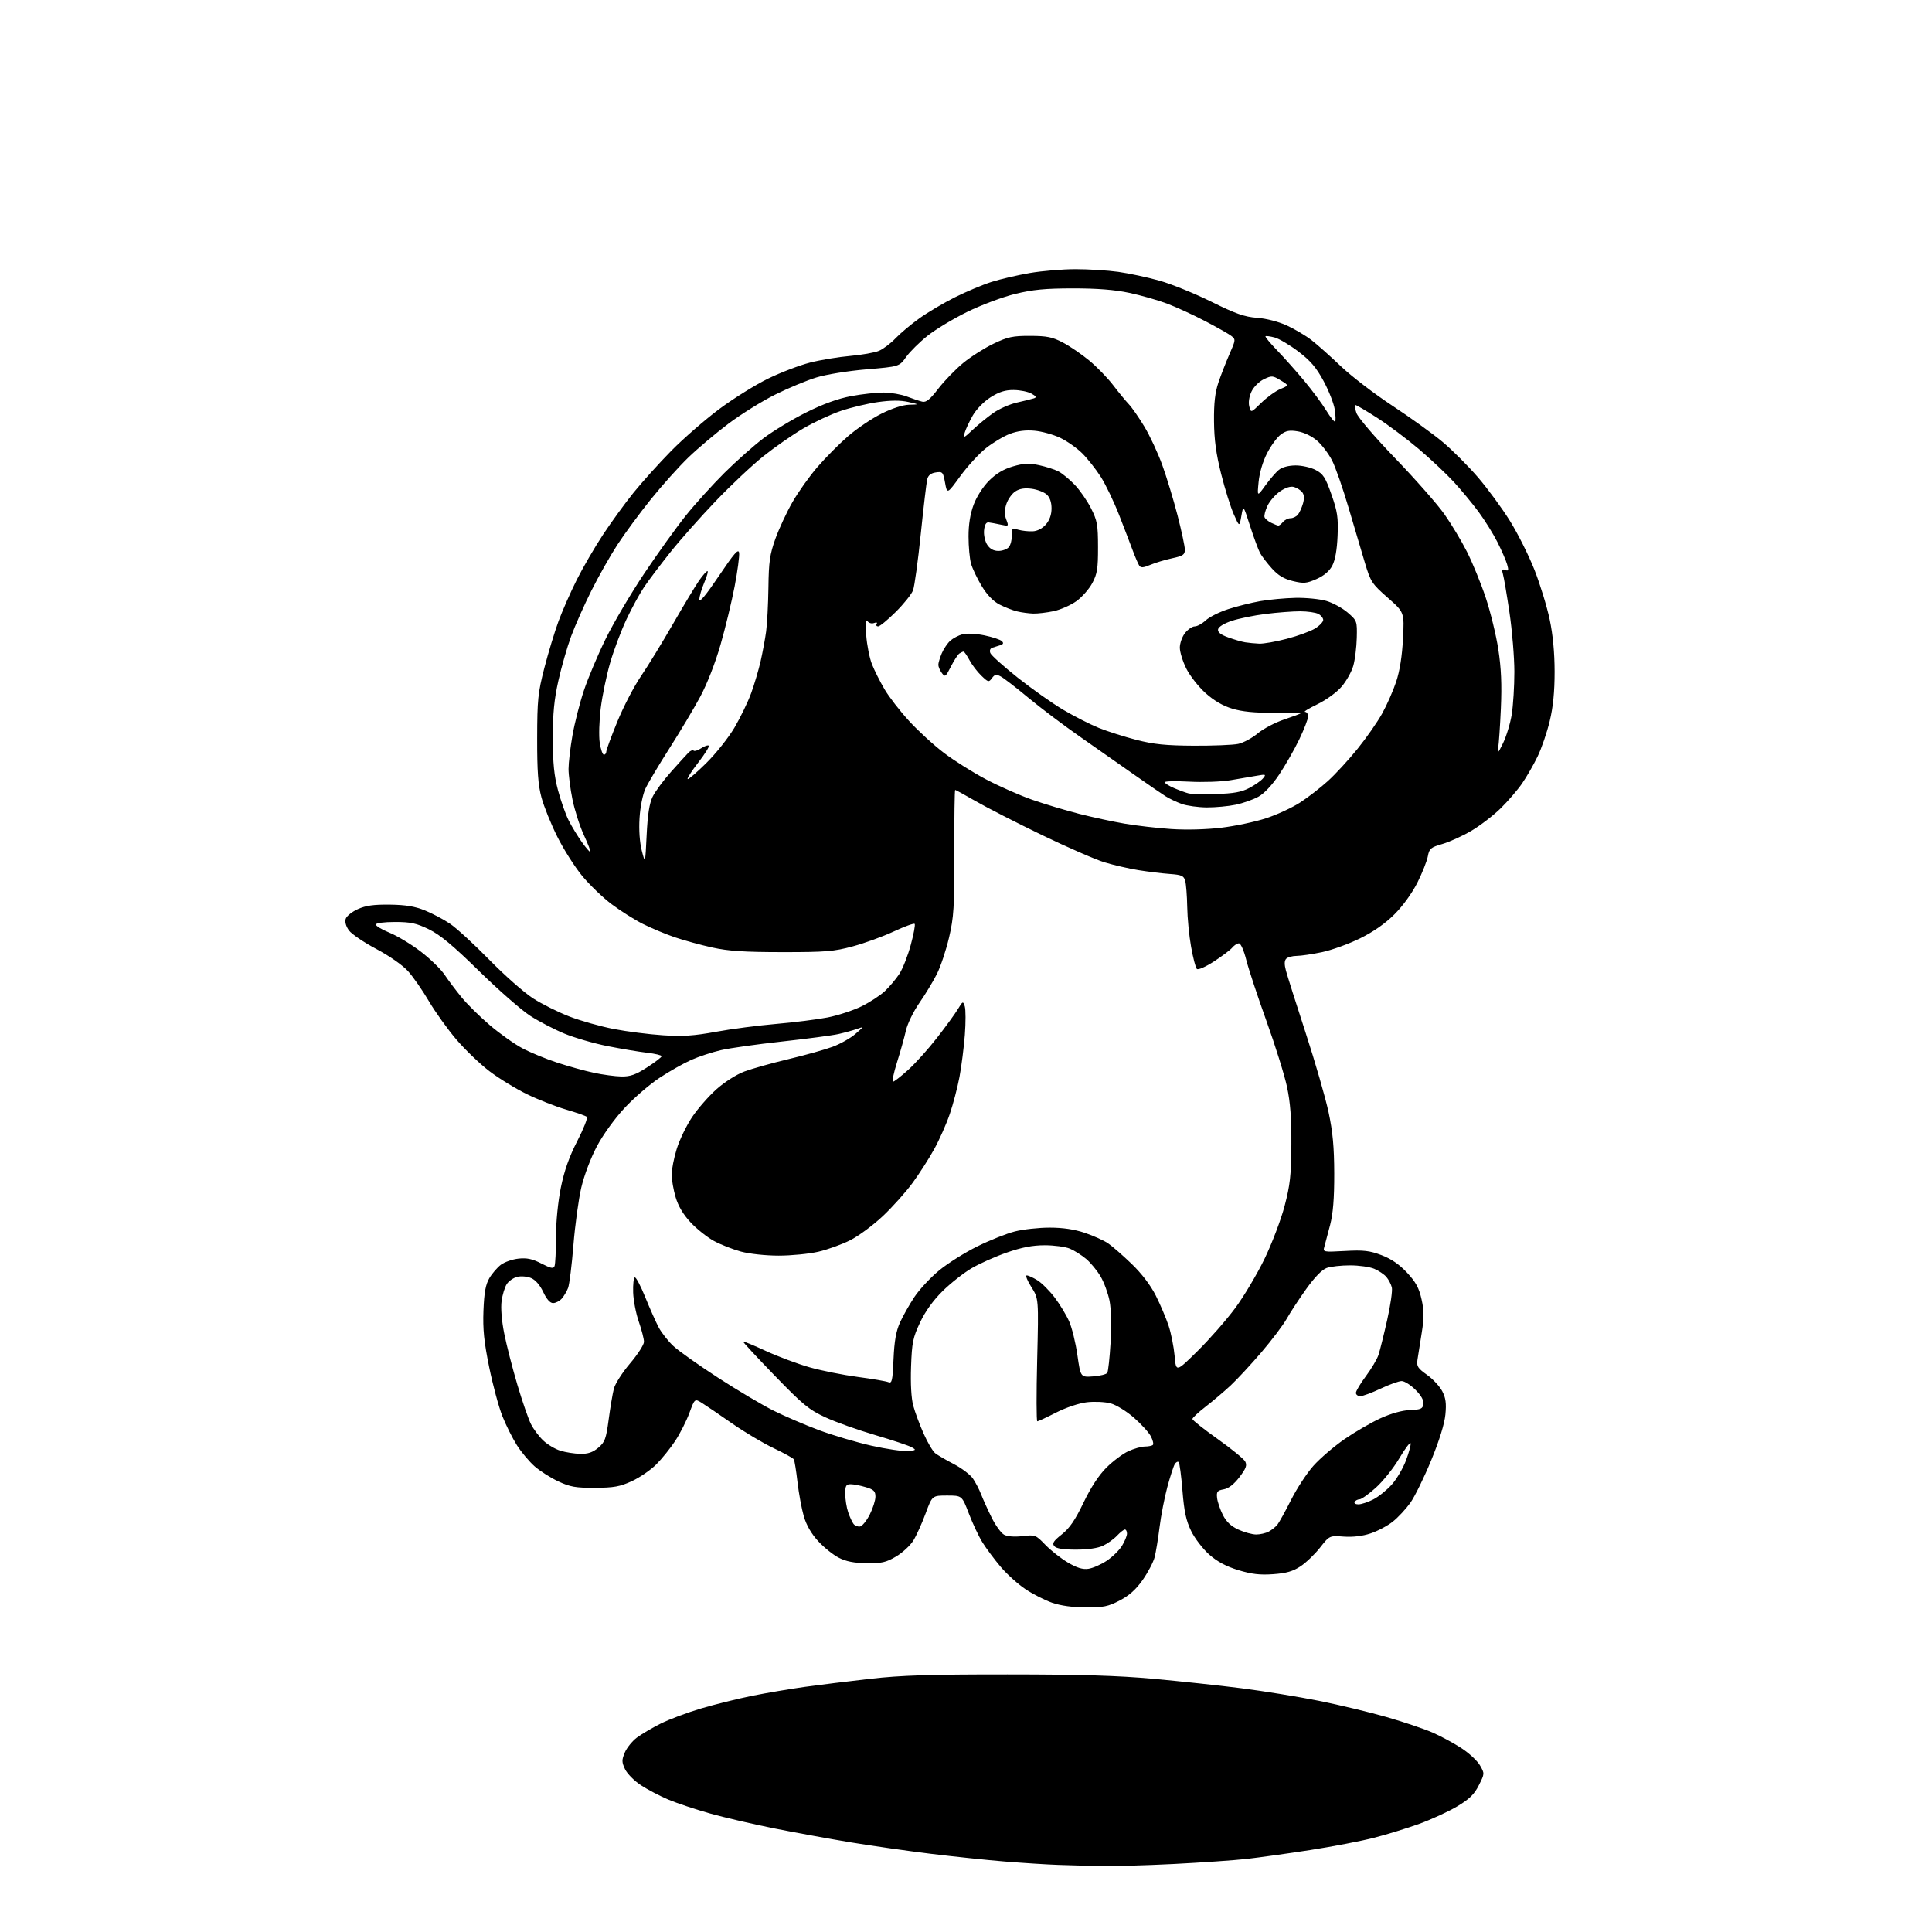 <?xml version="1.0" encoding="UTF-8" standalone="no"?>
<svg 
  version="1.1" 
  xmlns="http://www.w3.org/2000/svg" 
  xmlns:xlink="http://www.w3.org/1999/xlink" 
  xmlns:svg="http://www.w3.org/2000/svg"
  xmlns:rdf="http://www.w3.org/1999/02/22-rdf-syntax-ns#"
  xmlns:cc="http://creativecommons.org/ns#"
  xmlns:dc="http://purl.org/dc/elements/1.1/"
  viewBox="0 0 768 768"
  width="768"
  height="768"
>
<style>svg {background-color: white; }</style>"
<path stroke="none" fill="black" fill-rule="evenodd" d="M437.50,741.78C432.55,741.68 424.90,741.47 420.50,741.32C416.10,741.17 406.65,740.57 399.50,739.99C392.35,739.41 379.07,738.02 370.00,736.91C360.93,735.80 346.75,733.78 338.50,732.42C330.25,731.06 316.58,728.57 308.12,726.89C299.66,725.21 288.04,722.51 282.30,720.90C276.56,719.29 269.09,716.80 265.71,715.38C262.32,713.95 257.41,711.38 254.78,709.66C252.16,707.94 249.32,705.08 248.48,703.31C247.13,700.48 247.12,699.65 248.36,696.67C249.15,694.80 251.30,692.13 253.14,690.74C254.99,689.36 259.26,686.84 262.64,685.15C266.01,683.47 273.21,680.77 278.64,679.16C284.06,677.54 293.23,675.28 299.00,674.11C304.77,672.95 314.23,671.35 320.00,670.55C325.77,669.75 337.48,668.31 346.00,667.34C358.20,665.96 369.81,665.59 400.50,665.61C429.38,665.62 444.43,666.07 458.50,667.35C468.95,668.30 484.70,669.99 493.50,671.11C502.30,672.23 516.17,674.48 524.32,676.11C532.48,677.75 544.61,680.66 551.28,682.58C557.95,684.50 566.13,687.26 569.46,688.71C572.78,690.17 577.96,692.96 580.96,694.93C583.97,696.89 587.28,699.97 588.31,701.76C590.19,705.01 590.18,705.06 587.85,709.68C586.02,713.31 584.11,715.17 579.19,718.10C575.72,720.16 568.98,723.26 564.22,724.99C559.46,726.71 551.45,729.19 546.42,730.49C541.39,731.80 529.90,734.01 520.89,735.41C511.88,736.81 500.45,738.40 495.50,738.96C490.55,739.51 477.50,740.41 466.50,740.97C455.50,741.52 442.45,741.89 437.50,741.78zM431.64,638.97C426.47,638.95 421.59,638.28 418.29,637.13C415.42,636.14 410.65,633.73 407.70,631.76C404.74,629.80 400.28,625.78 397.79,622.85C395.31,619.91 392.06,615.55 390.57,613.17C389.09,610.79 386.64,605.61 385.14,601.67C382.40,594.50 382.40,594.50 376.49,594.50C370.57,594.50 370.57,594.50 367.94,601.63C366.49,605.56 364.30,610.40 363.07,612.39C361.83,614.39 358.73,617.25 356.16,618.76C352.21,621.08 350.44,621.48 344.50,621.40C339.55,621.33 336.31,620.70 333.46,619.23C331.23,618.10 327.54,615.14 325.26,612.66C322.53,609.70 320.56,606.29 319.52,602.73C318.66,599.75 317.53,593.62 317.01,589.12C316.50,584.62 315.84,580.56 315.55,580.09C315.26,579.62 311.63,577.62 307.49,575.65C303.34,573.68 295.89,569.24 290.93,565.79C285.97,562.33 280.62,558.69 279.04,557.71C276.17,555.92 276.17,555.92 274.03,561.71C272.85,564.89 270.33,569.88 268.41,572.78C266.50,575.68 263.11,579.89 260.87,582.13C258.63,584.37 254.26,587.36 251.15,588.79C246.43,590.96 244.01,591.39 236.50,591.43C228.86,591.46 226.66,591.08 221.95,588.88C218.90,587.46 214.67,584.77 212.53,582.90C210.40,581.03 207.23,577.25 205.48,574.50C203.73,571.75 201.13,566.55 199.70,562.94C198.26,559.33 195.90,550.56 194.45,543.44C192.39,533.33 191.90,528.42 192.18,520.98C192.46,513.79 193.04,510.62 194.53,508.08C195.61,506.23 197.69,503.83 199.14,502.74C200.59,501.66 203.74,500.57 206.14,500.32C209.44,499.96 211.65,500.44 215.20,502.27C219.03,504.23 220.01,504.42 220.45,503.26C220.75,502.48 221.01,497.26 221.01,491.67C221.02,485.61 221.81,477.66 222.96,472.00C224.32,465.34 226.26,459.83 229.48,453.58C232.00,448.67 233.71,444.35 233.28,443.96C232.85,443.57 229.12,442.27 225.00,441.06C220.88,439.85 213.90,437.11 209.50,434.97C205.10,432.83 198.41,428.74 194.64,425.88C190.87,423.02 184.92,417.32 181.41,413.21C177.90,409.10 172.98,402.22 170.46,397.93C167.94,393.64 164.22,388.29 162.19,386.04C160.04,383.66 154.77,379.98 149.58,377.23C144.67,374.63 139.79,371.32 138.72,369.87C137.54,368.26 137.03,366.48 137.42,365.26C137.76,364.17 139.94,362.43 142.25,361.39C145.40,359.97 148.58,359.53 154.98,359.61C161.22,359.69 164.93,360.30 168.86,361.89C171.81,363.08 176.31,365.46 178.86,367.18C181.41,368.89 188.45,375.34 194.50,381.52C200.55,387.70 208.36,394.59 211.86,396.84C215.35,399.09 221.86,402.34 226.33,404.07C230.79,405.79 238.73,408.02 243.97,409.04C249.21,410.05 258.00,411.17 263.50,411.53C271.39,412.05 275.84,411.76 284.59,410.15C290.70,409.03 301.50,407.62 308.59,407.02C315.69,406.41 324.88,405.25 329.00,404.45C333.12,403.64 339.20,401.65 342.50,400.02C345.80,398.39 349.99,395.65 351.80,393.93C353.62,392.21 356.18,389.16 357.50,387.15C358.82,385.14 360.86,379.98 362.03,375.67C363.21,371.36 363.91,367.57 363.59,367.26C363.27,366.94 359.52,368.30 355.26,370.29C350.99,372.28 343.68,374.94 339.00,376.20C331.49,378.23 328.23,378.50 311.00,378.49C295.89,378.48 289.63,378.07 283.20,376.67C278.64,375.67 271.89,373.82 268.20,372.57C264.52,371.31 258.80,368.92 255.49,367.25C252.19,365.58 246.62,362.06 243.12,359.43C239.61,356.80 234.35,351.73 231.42,348.18C228.49,344.63 224.04,337.62 221.54,332.61C219.03,327.60 216.20,320.57 215.24,317.00C213.90,312.00 213.51,306.59 213.53,293.50C213.56,278.16 213.84,275.43 216.39,265.51C217.95,259.47 220.49,251.09 222.04,246.88C223.60,242.67 226.87,235.24 229.33,230.36C231.78,225.49 236.46,217.45 239.73,212.50C242.99,207.55 248.45,200.05 251.85,195.83C255.26,191.61 262.02,184.11 266.88,179.17C271.75,174.24 280.34,166.76 285.98,162.56C291.62,158.36 300.35,152.93 305.37,150.49C310.39,148.04 317.88,145.19 322.00,144.14C326.12,143.09 333.28,141.90 337.91,141.50C342.54,141.09 347.71,140.18 349.41,139.46C351.11,138.74 354.07,136.50 356.00,134.48C357.93,132.46 362.20,128.88 365.50,126.52C368.80,124.16 375.15,120.41 379.61,118.17C384.08,115.94 390.60,113.20 394.11,112.08C397.63,110.96 404.50,109.36 409.38,108.52C414.27,107.69 422.45,107.00 427.56,107.00C432.67,107.00 440.32,107.48 444.57,108.07C448.81,108.66 456.15,110.23 460.89,111.56C465.62,112.89 474.90,116.66 481.50,119.93C491.21,124.74 494.68,125.96 499.69,126.34C503.36,126.61 508.18,127.85 511.53,129.38C514.63,130.81 519.05,133.42 521.34,135.20C523.63,136.97 528.88,141.65 533.00,145.58C537.12,149.51 546.37,156.60 553.54,161.32C560.72,166.04 569.71,172.53 573.53,175.74C577.35,178.95 583.63,185.24 587.49,189.72C591.34,194.20 597.08,202.01 600.23,207.08C603.39,212.15 607.79,220.96 610.02,226.66C612.25,232.36 614.95,241.18 616.02,246.26C617.30,252.32 617.97,259.45 617.98,267.00C617.98,274.99 617.39,280.99 616.03,286.66C614.95,291.14 612.79,297.47 611.21,300.72C609.64,303.97 606.88,308.77 605.07,311.40C603.27,314.02 599.42,318.49 596.53,321.33C593.63,324.17 588.41,328.18 584.92,330.24C581.43,332.30 576.25,334.66 573.40,335.49C568.71,336.85 568.16,337.31 567.58,340.43C567.23,342.31 565.36,347.01 563.44,350.85C561.36,355.00 557.67,360.11 554.35,363.43C550.67,367.11 545.99,370.39 540.63,373.03C536.16,375.23 529.35,377.70 525.50,378.50C521.65,379.31 517.13,379.97 515.45,379.98C513.77,379.99 511.91,380.49 511.31,381.09C510.55,381.85 510.51,383.32 511.18,385.84C511.71,387.85 515.24,398.98 519.02,410.58C522.80,422.17 526.89,436.34 528.12,442.08C529.80,449.96 530.35,455.91 530.38,466.50C530.40,476.46 529.92,482.37 528.73,487.00C527.80,490.57 526.77,494.46 526.44,495.63C525.84,497.71 526.03,497.75 534.66,497.28C542.04,496.87 544.43,497.15 549.14,498.93C553.00,500.39 556.21,502.58 559.29,505.87C562.80,509.63 564.07,511.95 565.08,516.46C566.12,521.09 566.13,523.76 565.15,529.87C564.49,534.07 563.73,538.85 563.47,540.50C563.07,543.11 563.56,543.89 567.26,546.52C569.59,548.18 572.32,551.11 573.31,553.02C574.71,555.69 575.00,557.84 574.57,562.30C574.22,565.97 572.15,572.64 568.92,580.50C566.12,587.31 562.39,594.91 560.64,597.38C558.88,599.84 555.75,603.22 553.66,604.87C551.58,606.53 547.61,608.63 544.84,609.55C541.61,610.63 537.77,611.08 534.15,610.82C528.50,610.41 528.50,610.41 524.74,615.20C522.67,617.83 519.19,621.17 516.99,622.63C513.96,624.63 511.33,625.39 506.10,625.76C500.85,626.14 497.53,625.75 492.26,624.15C487.46,622.69 483.91,620.80 480.72,617.99C478.19,615.75 474.94,611.54 473.51,608.61C471.49,604.48 470.72,600.89 470.05,592.58C469.58,586.68 468.90,581.57 468.54,581.21C468.18,580.85 467.49,581.21 466.99,582.01C466.50,582.81 465.17,586.90 464.04,591.09C462.91,595.28 461.51,602.49 460.94,607.10C460.37,611.72 459.48,617.10 458.97,619.06C458.45,621.02 456.33,625.05 454.26,628.01C451.61,631.80 448.91,634.23 445.13,636.20C440.52,638.61 438.64,639.00 431.64,638.97zM432.65,623.62C434.39,623.37 437.65,621.94 439.90,620.45C442.16,618.95 444.90,616.28 446.00,614.50C447.10,612.72 448.00,610.53 448.00,609.63C448.00,608.73 447.63,608.00 447.17,608.00C446.72,608.00 445.32,609.10 444.05,610.44C442.79,611.79 440.28,613.59 438.48,614.44C436.42,615.42 432.42,616.00 427.72,616.00C422.56,616.00 419.89,615.57 419.09,614.61C418.17,613.50 418.77,612.56 422.09,609.93C425.17,607.49 427.39,604.25 430.71,597.33C433.63,591.25 436.79,586.41 439.84,583.38C442.40,580.83 446.30,577.91 448.50,576.89C450.70,575.87 453.66,575.03 455.08,575.02C456.50,575.01 457.95,574.72 458.29,574.37C458.64,574.03 458.28,572.50 457.49,570.97C456.70,569.45 453.68,566.12 450.78,563.58C447.87,561.03 443.71,558.47 441.50,557.87C439.29,557.27 435.07,557.07 432.05,557.42C428.88,557.80 423.77,559.51 419.80,561.53C416.06,563.44 412.70,565.00 412.34,565.00C411.98,565.00 411.96,554.02 412.29,540.61C412.89,516.22 412.89,516.22 409.97,511.61C408.36,509.07 407.54,507.00 408.15,507.00C408.76,507.00 410.67,507.87 412.38,508.93C414.10,509.99 417.18,513.07 419.24,515.77C421.29,518.47 423.88,522.74 424.99,525.25C426.11,527.77 427.59,533.80 428.28,538.66C429.55,547.50 429.55,547.50 434.53,547.14C437.26,546.95 439.80,546.31 440.16,545.73C440.53,545.14 441.12,539.68 441.48,533.58C441.87,526.93 441.70,520.33 441.06,517.08C440.47,514.09 438.87,509.75 437.51,507.43C436.15,505.11 433.57,501.97 431.77,500.45C429.97,498.94 427.05,497.09 425.28,496.35C423.51,495.61 419.01,495.01 415.28,495.01C410.42,495.02 406.16,495.84 400.22,497.91C395.67,499.49 389.38,502.30 386.24,504.14C383.10,505.99 377.92,510.06 374.73,513.20C370.94,516.94 367.84,521.24 365.74,525.70C362.89,531.76 362.50,533.67 362.16,543.31C361.92,550.11 362.24,555.86 363.04,558.81C363.74,561.39 365.59,566.38 367.16,569.89C368.72,573.41 370.79,576.90 371.75,577.67C372.71,578.43 376.05,580.38 379.16,581.99C382.27,583.61 385.68,586.19 386.74,587.72C387.79,589.25 389.26,592.08 390.00,594.00C390.74,595.92 392.61,600.07 394.17,603.21C395.72,606.35 397.96,609.45 399.15,610.08C400.48,610.79 403.31,611.00 406.47,610.63C411.49,610.04 411.72,610.13 415.56,614.11C417.73,616.35 421.75,619.51 424.50,621.13C428.11,623.26 430.38,623.95 432.65,623.62zM499.32,609.98C500.86,609.99 503.11,609.48 504.32,608.84C505.52,608.20 507.07,606.96 507.78,606.09C508.48,605.21 510.93,600.78 513.22,596.24C515.51,591.69 519.51,585.59 522.11,582.67C524.71,579.75 530.25,575.00 534.43,572.11C538.61,569.23 545.06,565.48 548.76,563.79C552.97,561.87 557.38,560.64 560.50,560.52C564.81,560.36 565.54,560.03 565.82,558.14C566.04,556.69 564.97,554.77 562.67,552.47C560.76,550.56 558.30,549.00 557.19,549.00C556.08,549.00 552.33,550.35 548.84,552.00C545.35,553.65 541.71,555.00 540.75,555.00C539.79,555.00 539.00,554.41 539.00,553.68C539.00,552.95 540.79,549.97 542.97,547.04C545.15,544.12 547.40,540.32 547.97,538.60C548.53,536.89 550.08,530.67 551.41,524.78C552.74,518.89 553.58,513.05 553.28,511.79C552.97,510.53 551.99,508.65 551.11,507.61C550.22,506.57 548.05,505.11 546.28,504.36C544.51,503.61 540.19,503.00 536.68,503.00C533.17,503.00 528.99,503.46 527.40,504.03C525.54,504.68 522.62,507.68 519.28,512.35C516.40,516.37 512.91,521.70 511.51,524.20C510.11,526.70 505.55,532.73 501.38,537.61C497.21,542.48 491.70,548.41 489.15,550.79C486.59,553.17 482.14,556.94 479.25,559.18C476.36,561.41 474.00,563.62 474.00,564.08C474.00,564.53 478.49,568.09 483.98,571.99C489.47,575.88 494.42,579.92 494.98,580.96C495.79,582.48 495.33,583.72 492.70,587.18C490.52,590.03 488.40,591.68 486.45,592.03C483.89,592.49 483.54,592.94 483.81,595.45C483.99,597.03 485.03,600.09 486.12,602.24C487.52,604.97 489.38,606.72 492.31,608.05C494.61,609.10 497.77,609.97 499.32,609.98zM341.91,606.79C342.78,606.63 344.51,604.49 345.75,602.04C346.99,599.58 348.00,596.39 348.00,594.95C348.00,592.76 347.35,592.12 344.13,591.16C342.01,590.52 339.31,590.00 338.13,590.00C336.32,590.00 336.00,590.59 336.00,593.85C336.00,595.97 336.52,599.23 337.15,601.10C337.77,602.97 338.75,605.08 339.30,605.79C339.86,606.50 341.03,606.95 341.91,606.79zM539.98,598.00C541.14,598.00 543.78,597.13 545.86,596.07C547.94,595.01 551.24,592.37 553.20,590.20C555.16,588.04 557.73,583.67 558.92,580.49C560.10,577.32 560.92,574.27 560.74,573.72C560.55,573.16 558.52,575.87 556.22,579.74C553.93,583.61 549.74,588.85 546.91,591.39C544.09,593.92 541.18,596.00 540.45,596.00C539.72,596.00 538.84,596.45 538.50,597.00C538.16,597.55 538.83,598.00 539.98,598.00zM230.67,577.92C233.74,577.98 235.63,577.34 237.82,575.50C240.46,573.27 240.92,572.03 241.96,564.25C242.60,559.44 243.53,553.92 244.03,551.99C244.53,550.06 247.42,545.56 250.45,541.99C253.49,538.42 255.98,534.56 255.99,533.41C255.99,532.26 255.07,528.66 253.94,525.41C252.80,522.16 251.79,516.93 251.69,513.79C251.58,510.64 251.88,507.94 252.34,507.79C252.81,507.63 254.65,511.10 256.43,515.50C258.21,519.90 260.61,525.30 261.75,527.50C262.89,529.70 265.56,533.11 267.67,535.07C269.77,537.03 277.80,542.72 285.50,547.71C293.20,552.70 303.10,558.57 307.50,560.76C311.90,562.96 320.00,566.43 325.50,568.49C331.00,570.54 340.38,573.32 346.35,574.67C352.31,576.01 358.84,576.97 360.85,576.80C364.20,576.52 364.33,576.40 362.44,575.32C361.30,574.66 354.78,572.49 347.95,570.48C341.11,568.48 332.18,565.30 328.11,563.41C321.59,560.40 319.15,558.39 307.90,546.78C300.86,539.51 295.23,533.44 295.39,533.28C295.55,533.11 299.63,534.81 304.46,537.04C309.29,539.27 317.12,542.19 321.87,543.54C326.62,544.88 335.23,546.60 341.00,547.36C346.77,548.12 352.23,549.06 353.13,549.43C354.56,550.04 354.82,548.91 355.19,540.31C355.50,533.15 356.19,529.22 357.74,525.76C358.92,523.16 361.50,518.58 363.48,515.59C365.47,512.60 369.88,507.85 373.30,505.03C376.71,502.21 383.55,497.90 388.50,495.46C393.45,493.01 400.18,490.33 403.46,489.51C406.74,488.68 412.94,488.00 417.24,488.00C422.52,488.00 427.07,488.68 431.24,490.08C434.64,491.23 438.79,493.09 440.46,494.23C442.13,495.37 446.35,499.05 449.83,502.40C453.84,506.26 457.36,510.88 459.44,515.00C461.24,518.58 463.54,523.98 464.54,527.00C465.54,530.02 466.61,535.42 466.93,539.00C467.50,545.50 467.50,545.50 476.11,537.00C480.84,532.33 487.55,524.67 491.01,520.00C494.47,515.33 499.72,506.50 502.68,500.39C505.63,494.28 509.22,484.83 510.65,479.39C512.84,471.04 513.26,467.24 513.34,455.00C513.40,444.49 512.92,438.16 511.60,432.00C510.60,427.32 506.92,415.53 503.41,405.79C499.91,396.05 496.30,385.14 495.40,381.54C494.47,377.83 493.21,375.00 492.50,375.00C491.81,375.00 490.63,375.75 489.87,376.67C489.12,377.59 485.83,380.08 482.57,382.19C479.17,384.39 476.26,385.66 475.76,385.16C475.28,384.68 474.25,380.73 473.48,376.39C472.70,372.05 472.01,364.90 471.94,360.50C471.86,356.10 471.50,351.44 471.14,350.15C470.57,348.13 469.74,347.75 464.99,347.41C461.97,347.20 456.35,346.51 452.50,345.89C448.65,345.27 442.57,343.86 439.00,342.77C435.43,341.68 424.22,336.79 414.10,331.90C403.98,327.01 392.19,320.98 387.90,318.50C383.61,316.03 379.91,314.00 379.70,314.00C379.48,314.00 379.32,325.14 379.35,338.75C379.40,360.64 379.16,364.56 377.27,372.65C376.09,377.69 373.92,384.21 372.44,387.15C370.96,390.09 367.83,395.27 365.48,398.65C363.10,402.07 360.73,406.95 360.12,409.65C359.52,412.32 357.94,417.99 356.59,422.25C355.25,426.51 354.52,430.00 354.97,430.00C355.42,430.00 358.11,427.91 360.95,425.35C363.80,422.80 368.96,417.06 372.43,412.60C375.91,408.15 379.66,402.99 380.77,401.15C382.73,397.91 382.83,397.87 383.52,400.05C383.91,401.30 383.92,406.40 383.54,411.41C383.15,416.41 382.19,423.92 381.41,428.11C380.62,432.30 378.89,438.91 377.56,442.81C376.24,446.71 373.47,452.96 371.41,456.70C369.36,460.44 365.49,466.49 362.82,470.14C360.15,473.80 354.82,479.76 350.98,483.38C347.13,487.01 341.29,491.34 337.99,493.00C334.70,494.67 328.99,496.73 325.31,497.58C321.63,498.43 314.54,499.13 309.56,499.13C304.41,499.13 297.95,498.44 294.57,497.53C291.32,496.65 286.47,494.75 283.80,493.30C281.13,491.84 276.97,488.54 274.55,485.95C271.63,482.83 269.62,479.47 268.58,475.94C267.71,473.02 267.00,468.97 267.00,466.92C267.00,464.88 267.90,460.28 269.01,456.71C270.11,453.13 272.85,447.46 275.08,444.12C277.32,440.77 281.68,435.77 284.78,433.01C288.02,430.12 292.74,427.12 295.92,425.93C298.95,424.80 306.86,422.58 313.50,421.00C320.14,419.42 328.04,417.21 331.06,416.08C334.07,414.95 338.11,412.67 340.02,411.02C343.49,408.01 343.49,408.01 340.62,409.03C339.03,409.59 335.73,410.50 333.28,411.05C330.83,411.60 320.74,412.93 310.85,414.02C300.96,415.10 290.04,416.64 286.57,417.45C283.10,418.25 277.79,420.00 274.78,421.33C271.77,422.66 266.11,425.86 262.19,428.44C258.28,431.02 252.02,436.41 248.29,440.42C244.34,444.66 239.73,451.04 237.27,455.68C234.84,460.27 232.21,467.22 231.07,472.08C229.99,476.71 228.58,487.02 227.94,494.98C227.30,502.95 226.34,510.60 225.82,511.98C225.29,513.36 224.15,515.28 223.28,516.25C222.40,517.21 220.86,518.00 219.85,518.00C218.66,518.00 217.28,516.46 215.94,513.59C214.63,510.82 212.84,508.76 211.09,508.04C209.56,507.40 207.09,507.19 205.60,507.57C204.11,507.94 202.24,509.23 201.45,510.44C200.66,511.64 199.73,514.68 199.39,517.18C199.01,519.95 199.42,525.02 200.44,530.12C201.36,534.73 203.71,543.90 205.67,550.50C207.63,557.10 210.06,564.13 211.07,566.12C212.08,568.12 214.27,571.04 215.94,572.62C217.61,574.21 220.66,576.03 222.73,576.67C224.81,577.32 228.38,577.88 230.67,577.92zM247.00,427.92C250.57,427.97 252.69,427.22 257.25,424.28C260.41,422.24 263.00,420.25 263.00,419.86C263.00,419.46 260.41,418.85 257.25,418.48C254.09,418.12 247.01,416.93 241.52,415.85C236.04,414.76 228.29,412.51 224.30,410.85C220.32,409.20 214.23,406.03 210.78,403.81C207.33,401.59 198.20,393.61 190.50,386.06C180.10,375.87 174.96,371.60 170.50,369.42C165.50,366.99 163.25,366.50 157.00,366.50C152.74,366.50 149.45,366.93 149.39,367.50C149.33,368.05 151.76,369.51 154.80,370.75C157.84,371.98 163.40,375.33 167.16,378.19C170.92,381.05 175.22,385.22 176.72,387.45C178.21,389.68 181.25,393.72 183.46,396.42C185.67,399.13 190.73,404.13 194.71,407.52C198.69,410.91 204.54,415.06 207.72,416.74C210.90,418.42 217.10,420.97 221.50,422.41C225.90,423.86 232.43,425.67 236.00,426.44C239.57,427.21 244.53,427.87 247.00,427.92zM257.05,332.00C257.44,323.85 258.13,319.41 259.41,316.75C260.41,314.68 263.74,310.18 266.80,306.75C269.86,303.31 272.98,299.88 273.73,299.13C274.48,298.38 275.38,298.04 275.72,298.38C276.06,298.73 277.43,298.29 278.76,297.42C280.09,296.55 281.43,296.10 281.75,296.42C282.07,296.73 280.20,299.74 277.59,303.09C274.99,306.44 273.08,309.41 273.35,309.68C273.62,309.95 276.95,307.10 280.75,303.34C284.56,299.58 289.61,293.22 291.98,289.21C294.34,285.19 297.33,279.03 298.61,275.50C299.89,271.97 301.58,266.25 302.37,262.79C303.15,259.33 304.14,254.03 304.55,251.00C304.96,247.97 305.37,240.10 305.46,233.50C305.59,223.34 306.01,220.38 308.22,214.19C309.66,210.18 312.71,203.61 315.01,199.61C317.30,195.60 321.79,189.29 325.00,185.59C328.20,181.88 333.66,176.39 337.14,173.38C340.61,170.37 346.56,166.36 350.36,164.46C354.59,162.34 358.87,160.96 361.38,160.89C365.50,160.79 365.50,160.79 361.00,159.78C357.94,159.09 354.11,159.11 349.00,159.83C344.88,160.41 338.25,161.99 334.27,163.34C330.29,164.69 323.54,167.84 319.27,170.35C315.00,172.86 307.87,177.83 303.43,181.38C298.99,184.94 290.48,192.94 284.52,199.17C278.56,205.39 270.45,214.53 266.50,219.49C262.55,224.45 257.85,230.67 256.06,233.33C254.27,235.98 251.07,241.83 248.97,246.33C246.86,250.83 243.96,258.54 242.54,263.47C241.11,268.40 239.43,276.49 238.81,281.46C238.19,286.43 238.00,292.64 238.40,295.25C238.80,297.86 239.54,300.00 240.06,300.00C240.58,300.00 241.01,299.44 241.02,298.75C241.03,298.06 243.01,292.69 245.42,286.81C247.83,280.93 252.04,272.83 254.78,268.81C257.52,264.79 263.26,255.43 267.53,248.00C271.81,240.57 276.48,232.82 277.90,230.77C279.33,228.72 280.82,227.03 281.21,227.02C281.61,227.01 281.04,229.06 279.96,231.58C278.88,234.10 278.00,237.14 278.00,238.33C278.00,239.74 280.69,236.49 285.74,228.99C291.88,219.87 293.54,217.97 293.81,219.76C293.99,221.01 293.19,227.01 292.03,233.09C290.86,239.17 288.34,249.63 286.41,256.32C284.32,263.58 281.06,271.93 278.33,277.00C275.81,281.68 270.30,290.90 266.09,297.50C261.88,304.10 257.59,311.30 256.57,313.50C255.50,315.81 254.51,320.74 254.23,325.15C253.93,329.92 254.27,334.82 255.12,338.15C256.49,343.50 256.49,343.50 257.05,332.00zM234.69,338.65C234.88,338.46 233.70,335.42 232.08,331.90C230.45,328.38 228.42,322.03 227.56,317.79C226.70,313.55 226.00,308.10 226.00,305.67C226.00,303.25 226.70,297.27 227.55,292.39C228.40,287.50 230.45,279.46 232.10,274.50C233.75,269.55 237.64,260.32 240.74,254.00C243.84,247.68 250.74,235.97 256.07,228.00C261.40,220.03 268.83,209.68 272.58,205.00C276.33,200.32 283.25,192.68 287.95,188.00C292.66,183.32 299.66,177.12 303.50,174.21C307.35,171.31 315.00,166.68 320.50,163.94C327.18,160.60 333.10,158.46 338.34,157.47C342.65,156.66 348.50,156.02 351.34,156.04C354.18,156.07 358.30,156.78 360.50,157.63C362.70,158.47 365.43,159.39 366.57,159.66C368.17,160.05 369.61,158.89 373.03,154.46C375.45,151.33 379.92,146.72 382.96,144.23C386.01,141.74 391.43,138.30 395.00,136.60C400.61,133.92 402.60,133.50 409.50,133.52C416.17,133.54 418.33,133.97 422.50,136.16C425.26,137.60 429.98,140.83 433.00,143.33C436.03,145.83 440.30,150.24 442.50,153.12C444.70,156.00 447.51,159.41 448.74,160.71C449.97,162.00 452.75,166.01 454.92,169.61C457.09,173.21 460.28,180.05 462.01,184.83C463.74,189.60 466.47,198.59 468.08,204.82C469.68,211.04 471.00,217.19 471.00,218.48C471.00,220.50 470.28,220.99 465.99,221.91C463.23,222.50 459.32,223.67 457.31,224.52C454.38,225.74 453.48,225.79 452.83,224.77C452.39,224.07 451.27,221.47 450.35,219.00C449.43,216.53 446.98,210.13 444.90,204.80C442.82,199.46 439.53,192.61 437.60,189.58C435.66,186.55 432.35,182.35 430.24,180.24C428.14,178.14 424.18,175.35 421.46,174.05C418.73,172.75 414.13,171.47 411.22,171.22C407.66,170.90 404.49,171.31 401.45,172.47C398.97,173.41 394.70,175.96 391.96,178.13C389.22,180.29 384.62,185.30 381.74,189.26C376.51,196.45 376.51,196.45 375.68,191.91C374.90,187.64 374.68,187.39 372.01,187.79C370.09,188.07 368.98,188.93 368.60,190.46C368.29,191.70 367.13,201.51 366.02,212.27C364.92,223.03 363.53,233.11 362.94,234.67C362.35,236.22 359.26,240.08 356.07,243.25C352.89,246.41 349.74,249.00 349.08,249.00C348.42,249.00 348.16,248.56 348.49,248.01C348.85,247.43 348.42,247.29 347.45,247.66C346.52,248.01 345.37,247.68 344.82,246.90C344.16,245.95 344.00,247.79 344.34,252.54C344.62,256.41 345.65,261.59 346.62,264.04C347.59,266.49 349.84,270.98 351.62,274.00C353.40,277.02 357.79,282.70 361.38,286.60C364.96,290.51 371.18,296.21 375.20,299.26C379.21,302.32 386.77,307.07 392.00,309.83C397.23,312.58 405.49,316.23 410.37,317.93C415.24,319.63 423.57,322.13 428.87,323.49C434.17,324.84 442.34,326.61 447.03,327.41C451.73,328.22 460.05,329.18 465.53,329.55C471.52,329.95 479.49,329.75 485.50,329.03C491.00,328.37 499.03,326.67 503.35,325.25C507.67,323.83 513.75,321.01 516.85,318.99C519.96,316.97 524.92,313.13 527.88,310.45C530.84,307.77 536.13,302.02 539.65,297.66C543.17,293.31 547.57,286.99 549.44,283.62C551.31,280.25 553.81,274.57 555.00,271.00C556.41,266.78 557.36,260.80 557.71,253.95C558.26,243.40 558.26,243.40 551.62,237.57C545.34,232.05 544.85,231.31 542.54,223.62C541.20,219.15 538.27,209.29 536.04,201.69C533.80,194.10 530.89,185.73 529.55,183.10C528.22,180.47 525.56,176.94 523.65,175.26C521.56,173.43 518.47,171.92 515.96,171.49C512.61,170.93 511.24,171.18 509.13,172.74C507.68,173.81 505.24,177.14 503.70,180.14C502.00,183.43 500.67,187.93 500.32,191.54C499.74,197.50 499.74,197.50 502.99,193.00C504.78,190.53 507.20,187.72 508.37,186.77C509.67,185.72 512.25,185.04 515.02,185.02C517.51,185.01 521.09,185.82 523.02,186.84C526.01,188.41 526.89,189.80 529.28,196.59C531.66,203.37 532.01,205.72 531.71,213.00C531.48,218.59 530.76,222.64 529.61,224.84C528.45,227.05 526.34,228.84 523.35,230.17C519.38,231.92 518.26,232.02 513.96,230.99C510.41,230.14 508.12,228.77 505.62,226.00C503.72,223.90 501.60,221.12 500.90,219.84C500.21,218.55 498.42,213.72 496.93,209.10C494.23,200.70 494.23,200.70 493.46,205.10C492.69,209.50 492.69,209.50 490.44,204.41C489.20,201.62 486.94,194.42 485.43,188.41C483.41,180.38 482.66,174.86 482.59,167.50C482.52,160.19 483.00,156.02 484.36,152.00C485.39,148.97 487.37,143.90 488.76,140.72C491.24,135.08 491.25,134.90 489.40,133.49C488.36,132.69 483.68,130.05 479.00,127.61C474.32,125.16 467.52,122.05 463.87,120.67C460.23,119.30 453.48,117.38 448.87,116.41C443.11,115.18 436.13,114.63 426.50,114.64C415.48,114.65 410.58,115.12 403.50,116.85C398.55,118.06 390.00,121.27 384.50,123.97C379.00,126.67 371.89,130.96 368.70,133.49C365.52,136.03 361.69,139.81 360.20,141.91C357.50,145.72 357.50,145.72 344.50,146.82C337.10,147.44 328.48,148.84 324.50,150.06C320.65,151.24 313.29,154.30 308.15,156.86C303.01,159.41 294.68,164.59 289.65,168.36C284.62,172.14 277.41,178.22 273.63,181.86C269.85,185.51 263.14,193.00 258.71,198.50C254.28,204.00 248.31,212.10 245.45,216.50C242.58,220.90 237.90,229.17 235.05,234.87C232.20,240.57 228.59,248.70 227.03,252.93C225.47,257.16 223.19,265.09 221.97,270.56C220.28,278.09 219.74,283.66 219.76,293.50C219.77,303.41 220.26,308.32 221.82,314.17C222.95,318.39 224.86,323.79 226.07,326.17C227.28,328.55 229.63,332.41 231.30,334.75C232.97,337.08 234.49,338.84 234.69,338.65zM479.70,320.96C476.29,320.93 471.82,320.31 469.76,319.58C467.70,318.84 464.78,317.45 463.26,316.48C461.74,315.52 456.23,311.72 451.00,308.05C445.77,304.37 436.10,297.60 429.50,292.99C422.90,288.39 413.57,281.35 408.76,277.35C403.96,273.35 399.04,269.56 397.84,268.92C396.03,267.94 395.43,268.05 394.33,269.56C393.07,271.28 392.85,271.23 390.12,268.61C388.53,267.09 386.40,264.31 385.39,262.43C384.38,260.54 383.31,259.01 383.02,259.02C382.74,259.02 382.00,259.36 381.38,259.77C380.77,260.17 379.25,262.50 378.01,264.95C375.90,269.11 375.67,269.27 374.38,267.50C373.62,266.47 373.00,265.01 373.00,264.28C373.00,263.54 373.61,261.49 374.36,259.72C375.11,257.95 376.64,255.69 377.75,254.69C378.87,253.70 381.07,252.54 382.64,252.12C384.26,251.69 388.04,251.88 391.35,252.57C394.56,253.24 397.67,254.27 398.26,254.86C399.02,255.62 398.85,256.09 397.67,256.47C396.75,256.76 395.33,257.21 394.52,257.46C393.60,257.75 393.28,258.56 393.67,259.59C394.02,260.50 398.92,264.90 404.55,269.37C410.18,273.84 418.32,279.59 422.64,282.15C426.96,284.71 433.33,287.95 436.78,289.35C440.24,290.74 446.99,292.89 451.78,294.12C458.66,295.88 463.45,296.37 474.50,296.43C482.20,296.47 490.16,296.15 492.20,295.71C494.23,295.28 497.72,293.41 499.94,291.55C502.17,289.69 506.92,287.19 510.50,286.00C514.07,284.81 517.00,283.71 517.00,283.55C517.00,283.39 512.16,283.29 506.25,283.34C498.79,283.39 493.77,282.90 489.86,281.71C486.10,280.58 482.56,278.51 479.19,275.48C476.42,272.99 473.00,268.63 471.58,265.78C470.16,262.94 469.00,259.18 469.00,257.44C469.00,255.70 469.93,253.08 471.07,251.63C472.21,250.19 473.95,249.00 474.93,249.00C475.91,249.00 477.87,247.92 479.30,246.60C480.72,245.28 484.72,243.28 488.19,242.15C491.66,241.02 497.43,239.58 501.00,238.95C504.57,238.33 510.88,237.74 515.00,237.66C519.12,237.57 524.63,238.12 527.23,238.87C529.83,239.63 533.65,241.72 535.73,243.51C539.44,246.73 539.50,246.89 539.34,253.54C539.25,257.26 538.63,262.24 537.97,264.61C537.31,266.98 535.22,270.72 533.33,272.93C531.38,275.21 527.23,278.23 523.70,279.94C520.29,281.60 518.06,282.96 518.75,282.97C519.44,282.99 520.00,283.80 520.00,284.78C520.00,285.76 518.42,289.86 516.48,293.91C514.54,297.95 510.93,304.27 508.46,307.95C505.71,312.06 502.53,315.45 500.23,316.71C498.18,317.85 494.12,319.28 491.20,319.89C488.29,320.50 483.11,320.98 479.70,320.96zM483.50,315.62C490.35,315.43 493.47,314.87 496.57,313.26C498.80,312.10 501.28,310.36 502.07,309.41C503.40,307.79 503.22,307.72 499.50,308.38C497.30,308.76 492.57,309.57 489.00,310.17C485.43,310.76 478.11,311.01 472.75,310.72C467.39,310.43 463.00,310.53 463.00,310.94C463.00,311.36 464.69,312.42 466.75,313.30C468.81,314.18 471.40,315.12 472.50,315.39C473.60,315.66 478.55,315.76 483.50,315.62zM597.44,295.50C598.79,292.75 600.36,287.57 600.94,284.00C601.51,280.43 601.98,272.77 601.98,267.00C601.97,261.23 601.10,250.65 600.04,243.50C598.98,236.35 597.81,229.48 597.44,228.24C596.90,226.44 597.08,226.10 598.34,226.58C599.65,227.08 599.78,226.70 599.10,224.34C598.65,222.78 596.92,218.80 595.25,215.50C593.58,212.20 590.22,206.80 587.78,203.50C585.34,200.20 580.94,194.88 578.00,191.67C575.06,188.47 568.76,182.54 563.99,178.49C559.22,174.45 551.76,168.86 547.41,166.07C543.06,163.28 539.19,161.00 538.80,161.00C538.42,161.00 538.60,162.43 539.21,164.18C539.84,165.98 546.56,173.83 554.71,182.28C562.62,190.49 571.36,200.42 574.14,204.35C576.91,208.28 580.97,215.03 583.15,219.35C585.34,223.67 588.68,231.84 590.58,237.52C592.47,243.19 594.74,252.49 595.61,258.17C596.75,265.61 597.03,272.14 596.62,281.50C596.31,288.65 595.81,295.85 595.52,297.50C595.11,299.83 595.54,299.39 597.44,295.50zM500.56,255.86C502.25,255.94 507.20,255.07 511.56,253.92C515.93,252.78 520.96,250.94 522.75,249.84C524.54,248.74 526.00,247.21 526.00,246.45C526.00,245.69 525.13,244.60 524.07,244.04C523.00,243.47 519.73,243.00 516.79,243.00C513.85,243.00 507.70,243.47 503.11,244.05C498.52,244.62 492.46,245.86 489.64,246.80C486.59,247.81 484.38,249.17 484.20,250.15C483.99,251.30 485.19,252.27 488.20,253.36C490.56,254.22 493.62,255.11 495.00,255.33C496.38,255.55 498.88,255.79 500.56,255.86zM410.70,243.90C408.94,243.84 406.08,243.46 404.34,243.04C402.60,242.63 399.45,241.40 397.34,240.32C394.81,239.02 392.39,236.50 390.23,232.94C388.43,229.96 386.52,225.95 385.99,224.01C385.45,222.08 385.01,217.25 385.01,213.29C385.00,208.46 385.68,204.27 387.04,200.61C388.24,197.41 390.78,193.45 393.17,191.06C395.98,188.26 398.94,186.49 402.65,185.41C406.98,184.15 409.04,184.06 413.07,184.92C415.84,185.52 419.31,186.64 420.80,187.42C422.28,188.20 425.16,190.56 427.18,192.67C429.21,194.78 432.13,198.97 433.67,202.00C436.17,206.93 436.47,208.54 436.48,217.50C436.50,226.01 436.16,228.13 434.22,231.76C432.97,234.11 430.14,237.34 427.92,238.94C425.71,240.54 421.65,242.34 418.90,242.93C416.15,243.52 412.46,243.95 410.70,243.90zM396.90,219.00C398.47,219.00 400.33,218.31 401.03,217.47C401.73,216.62 402.26,214.55 402.22,212.87C402.13,210.02 402.31,209.87 404.81,210.58C406.29,211.00 408.85,211.28 410.50,211.20C412.36,211.12 414.36,210.08 415.75,208.48C417.23,206.77 418.00,204.60 418.00,202.10C418.00,199.63 417.33,197.70 416.08,196.57C415.02,195.61 412.33,194.59 410.10,194.29C407.31,193.91 405.28,194.24 403.61,195.34C402.27,196.21 400.67,198.46 400.06,200.32C399.26,202.73 399.24,204.51 399.99,206.49C401.04,209.23 401.02,209.25 397.77,208.54C395.97,208.15 393.82,207.75 393.00,207.66C391.99,207.55 391.40,208.58 391.18,210.82C391.00,212.68 391.56,215.21 392.45,216.57C393.52,218.20 394.98,219.00 396.90,219.00zM508.13,208.93C508.47,208.97 509.32,208.32 510.00,207.50C510.68,206.68 512.03,206.00 513.00,206.00C513.97,206.00 515.28,205.37 515.92,204.60C516.56,203.83 517.47,201.83 517.95,200.17C518.53,198.15 518.43,196.65 517.66,195.67C517.02,194.86 515.56,193.93 514.42,193.59C513.09,193.19 511.10,193.80 508.92,195.27C507.04,196.54 504.77,199.12 503.87,201.01C502.97,202.90 502.43,204.97 502.68,205.60C502.92,206.23 504.10,207.22 505.31,207.81C506.51,208.39 507.78,208.90 508.13,208.93zM386.64,170.87C388.76,168.88 392.42,165.88 394.77,164.22C397.12,162.55 401.39,160.66 404.27,160.02C407.15,159.37 410.18,158.62 411.00,158.35C412.13,157.98 411.89,157.51 410.00,156.46C408.62,155.70 405.45,155.05 402.95,155.04C399.59,155.01 397.18,155.77 393.78,157.92C391.11,159.62 388.13,162.66 386.69,165.17C385.33,167.55 383.89,170.62 383.49,172.00C382.83,174.32 383.05,174.25 386.64,170.87zM530.74,167.60C531.01,167.32 530.95,165.16 530.59,162.80C530.23,160.43 528.24,155.35 526.16,151.50C523.26,146.11 520.95,143.41 516.16,139.77C512.74,137.17 508.49,134.65 506.72,134.17C504.95,133.69 503.30,133.47 503.06,133.68C502.82,133.88 504.89,136.40 507.67,139.27C510.44,142.15 515.28,147.58 518.42,151.34C521.56,155.10 525.50,160.41 527.18,163.14C528.86,165.87 530.46,167.87 530.74,167.60zM501.38,160.13C503.65,157.91 507.05,155.45 508.95,154.66C512.40,153.21 512.40,153.21 509.07,151.19C505.93,149.28 505.53,149.25 502.40,150.75C500.52,151.65 498.39,153.77 497.50,155.63C496.56,157.63 496.20,159.95 496.60,161.54C497.26,164.16 497.26,164.16 501.38,160.13z" />

</svg>